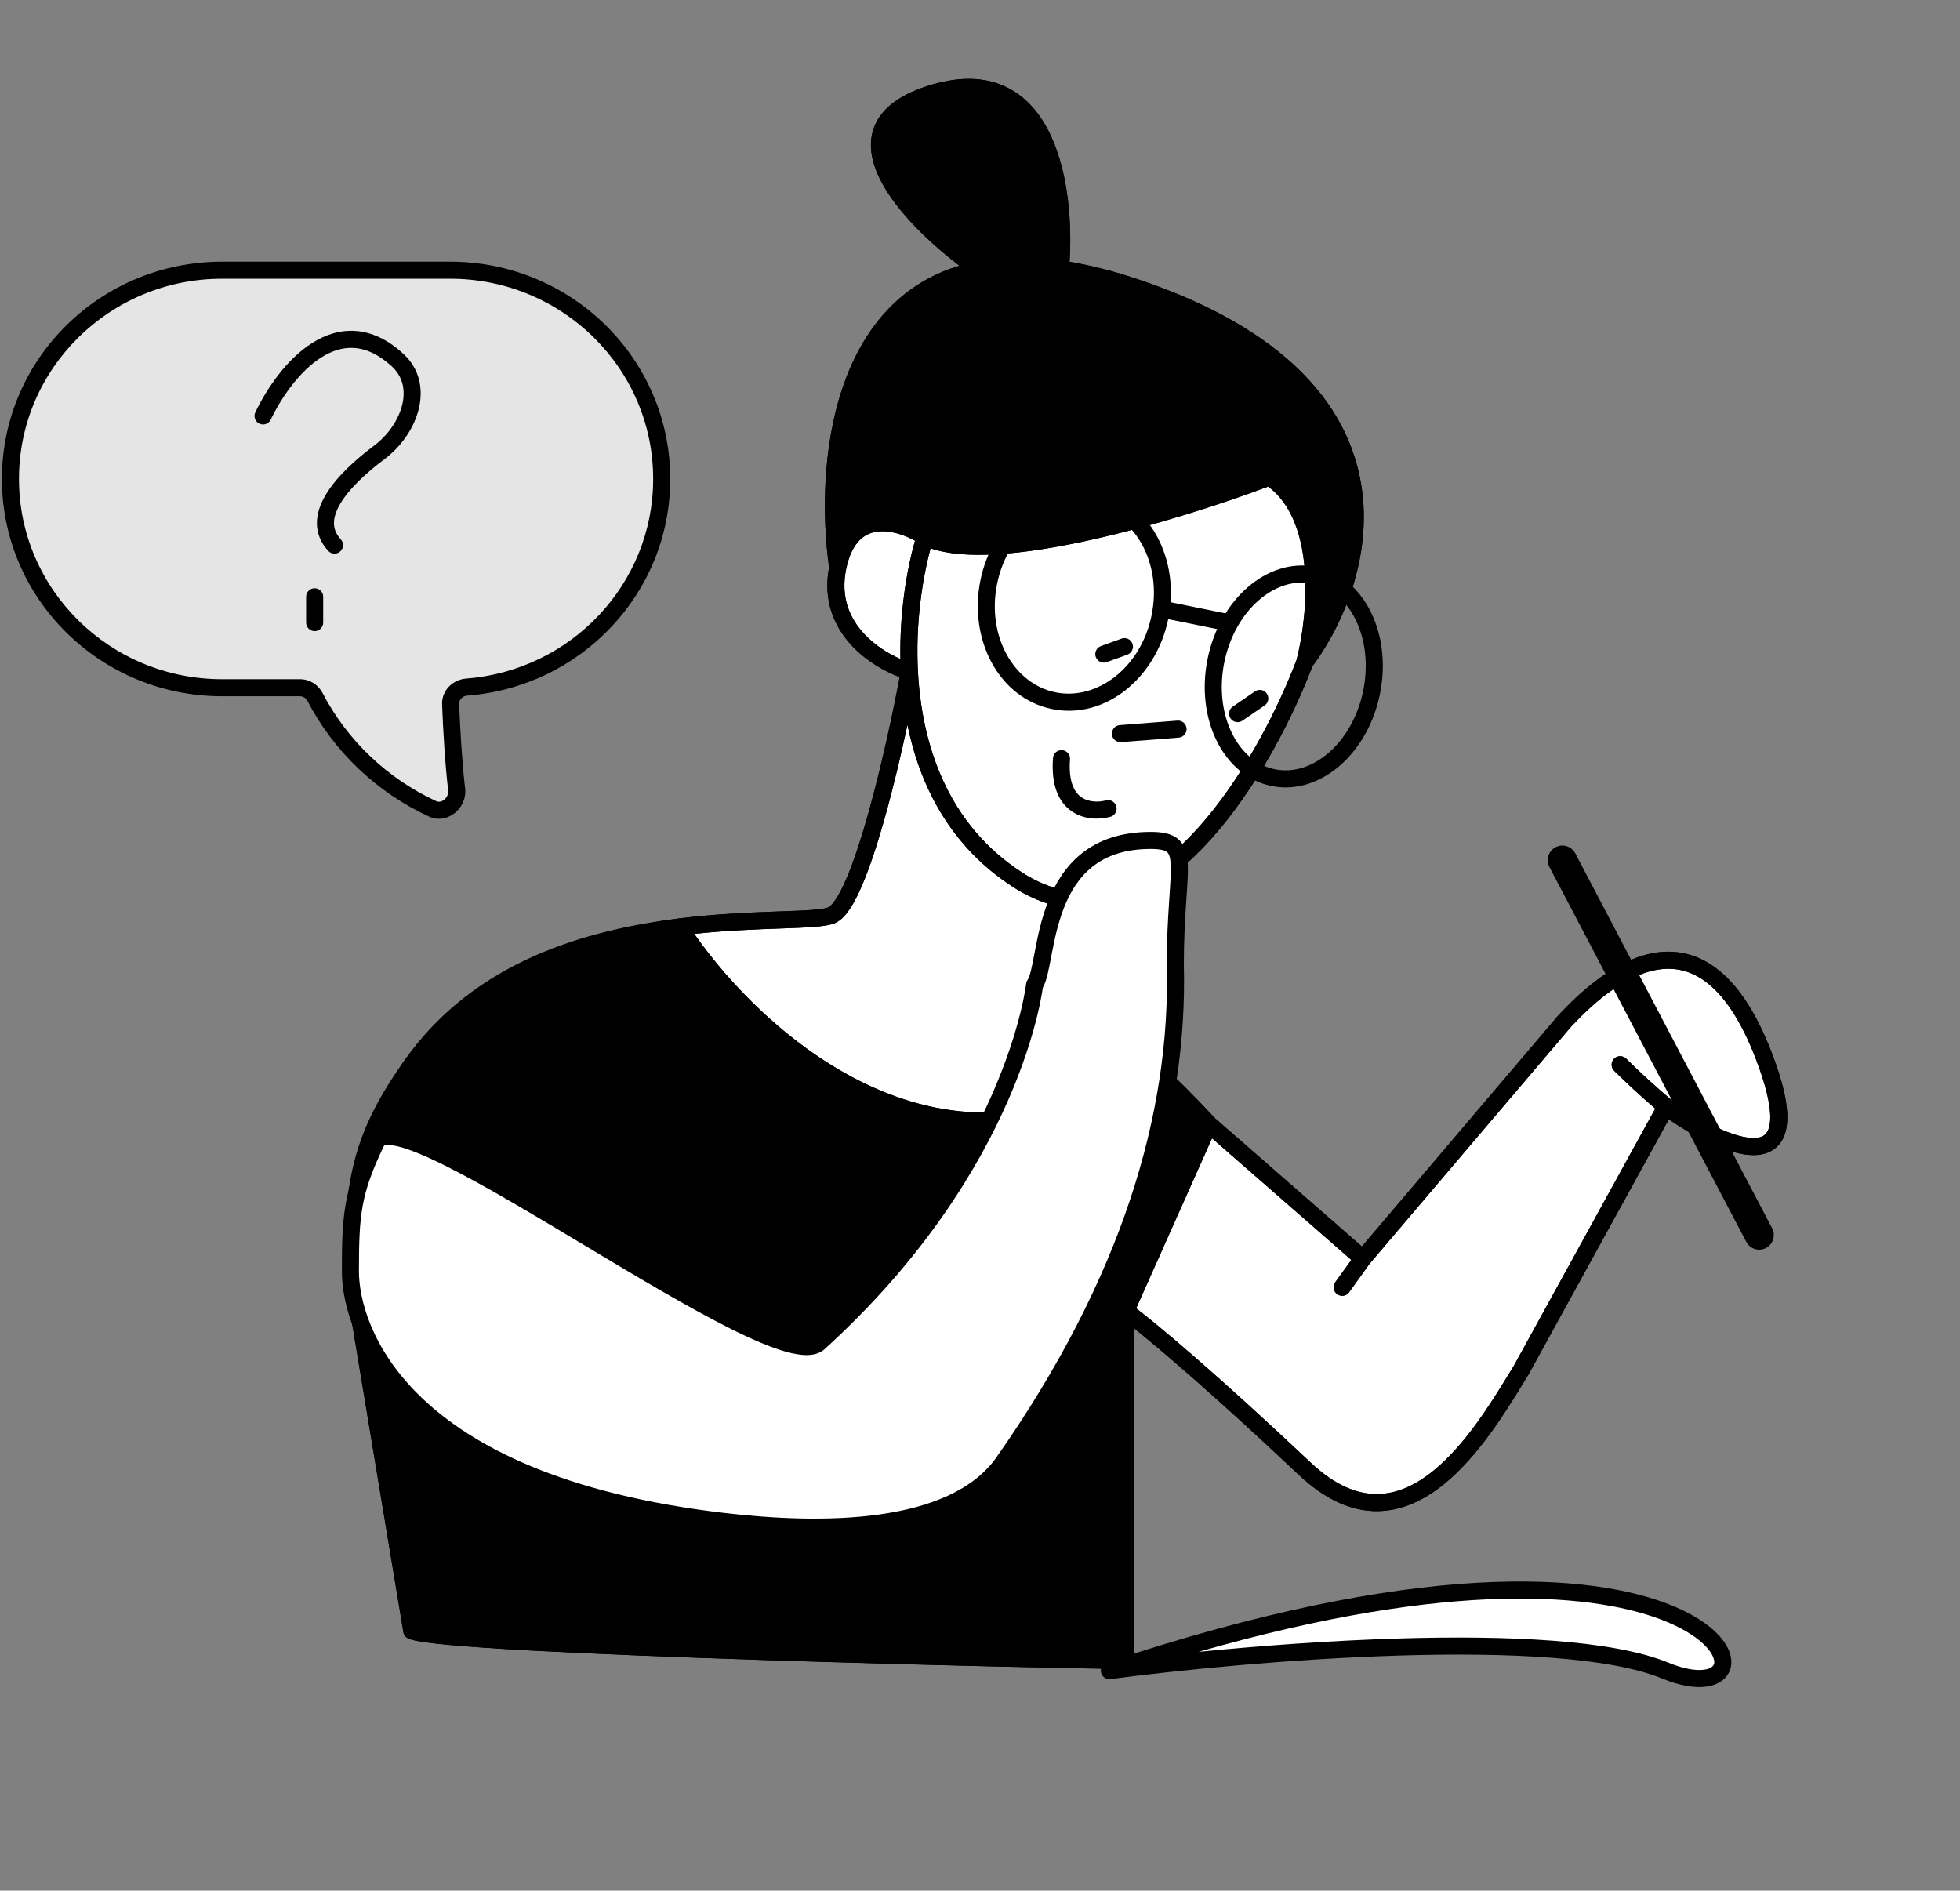 <svg width="565" height="545" viewBox="0 0 565 545" fill="none" xmlns="http://www.w3.org/2000/svg">
<rect x="0" y="0" width="565" height="545" fill="#808080" stroke="none"/>
<path d="M293.316 253.587C270.94 239.145 263.261 215.322 262.147 193.532C258.163 215.307 248.129 259.837 239.856 263.765C235.717 265.731 217.63 264.492 195.827 267.219C215.937 298.237 271.192 349.605 331.339 306.93C319.096 295.618 308.353 287.606 301.315 283.244L306.231 259.018C302.009 258.17 297.696 256.414 293.316 253.587Z" fill="white"/>
<path d="M376.107 190.958C379.586 177.647 382.422 148.32 365.929 137.498C340.608 147.156 285.304 164.124 266.652 154.732C263.794 164.081 261.369 178.311 262.147 193.532C263.261 215.322 270.94 239.145 293.316 253.587C297.696 256.414 302.009 258.17 306.231 259.018C338.651 265.531 365.701 218.472 376.107 190.958Z" fill="white"/>
<path d="M262.147 193.532C261.369 178.311 263.794 164.081 266.652 154.732C259.779 150.223 245.125 145.692 241.483 163.642C237.841 181.592 253.741 191.048 262.147 193.532Z" fill="white"/>
<path d="M348.491 324.083L324.468 377.939C329.253 381.373 346.281 395.269 376.107 423.376C405.933 451.483 428.166 411.665 438.416 395.11L480.275 319.003C484.96 322.945 524.346 348.832 509.389 306.93C491.074 255.618 461.692 282.903 451.008 294.374L392.843 362.815L348.491 324.083Z" fill="white"/>
<path fill-rule="evenodd" clip-rule="evenodd" d="M288.349 29.727C283.888 27.435 277.943 26.775 269.949 29.133C261.811 31.532 258.09 34.835 256.705 38.096C255.319 41.357 255.927 45.381 258.363 50.034C263.108 59.098 273.873 68.747 282.847 75.124C288.97 74.057 295.807 73.89 303.42 74.772C304.042 64.659 303.106 51.426 298.623 41.535C296.206 36.203 292.85 32.04 288.349 29.727ZM308.303 75.466C308.999 64.884 308.106 50.543 303.103 39.505C300.396 33.533 296.395 28.332 290.597 25.352C284.758 22.352 277.459 21.79 268.558 24.415C259.799 26.997 254.397 30.95 252.178 36.172C249.959 41.394 251.265 47.08 254.006 52.316C258.654 61.195 268.121 70.142 276.565 76.6C258.622 81.986 248.299 95.806 242.914 111.673C237.105 128.789 236.921 148.534 238.99 163.574C237.165 173.251 240.553 180.742 245.496 186.061C249.706 190.591 255.051 193.573 259.34 195.181C257.308 205.977 254.006 221.314 250.243 234.674C248.234 241.807 246.113 248.305 244.008 253.229C242.953 255.696 241.933 257.696 240.97 259.163C239.959 260.704 239.205 261.352 238.801 261.544C238.59 261.644 238.117 261.795 237.256 261.942C236.428 262.084 235.381 262.2 234.106 262.299C231.632 262.491 228.488 262.603 224.745 262.736L224.378 262.749C216.613 263.026 206.543 263.4 195.522 264.779C169.033 268.092 136.881 276.996 116.695 305.509C109.543 315.611 105.102 324.027 102.485 333.492C99.879 342.919 99.127 353.232 99.128 367.038C99.128 367.173 99.139 367.308 99.161 367.441L116.276 470.466C116.408 471.263 116.924 471.944 117.655 472.288C118.636 472.75 120.271 473.068 122.064 473.336C123.987 473.624 126.484 473.904 129.453 474.177C135.397 474.725 143.351 475.256 152.642 475.764C171.229 476.782 195.255 477.714 219.437 478.505C267.789 480.086 316.869 481.103 324.468 481.103C325.12 481.103 325.746 480.844 326.207 480.383C326.668 479.922 326.927 479.296 326.927 478.644L326.927 382.926C334.453 388.925 350.177 402.319 374.42 425.165C382.205 432.501 389.768 435.648 396.999 435.604C404.186 435.56 410.606 432.367 416.145 427.906C426.134 419.862 433.957 407.089 439.073 398.737C439.578 397.913 440.056 397.133 440.507 396.405C440.529 396.369 440.55 396.332 440.571 396.295L481.069 322.662C482.775 323.852 485.097 325.346 487.694 326.813C491.879 329.178 497.045 331.628 501.711 332.569C504.045 333.039 506.462 333.177 508.642 332.573C510.924 331.941 512.854 330.512 514.018 328.127C515.131 325.85 515.441 322.918 515.07 319.385C514.697 315.827 513.612 311.446 511.705 306.104C507.049 293.06 501.579 284.676 495.596 279.801C489.517 274.848 483.068 273.653 476.93 274.683C470.904 275.694 465.292 278.824 460.597 282.305C455.88 285.804 451.923 289.783 449.209 292.698C449.198 292.709 449.188 292.72 449.178 292.731C449.163 292.748 449.149 292.764 449.134 292.781L392.583 359.323L350.207 322.317C344.306 315.947 338.508 310.206 333.008 305.124C321.479 294.471 311.23 286.686 304.063 282.071L308.17 261.826C324.792 263.935 339.619 253.212 351.305 239.332C363.559 224.778 372.994 206.044 378.285 192.149C387.547 179.614 396.255 159.062 392.057 137.861C387.784 116.278 370.323 94.857 328.706 80.734C321.379 78.248 314.591 76.518 308.303 75.466ZM380.753 178.737C386.417 167.487 390.083 153.213 387.233 138.816C383.411 119.51 367.688 99.156 327.125 85.391C319.146 82.684 311.898 80.925 305.323 79.979C296.666 78.733 289.189 78.897 282.742 80.143C263.778 83.809 253.083 97.014 247.571 113.254C243.169 126.223 242.155 140.963 242.958 153.798C243.36 153.267 243.784 152.775 244.231 152.32C246.672 149.835 249.61 148.648 252.587 148.321C258.309 147.692 264.205 150.216 267.875 152.594C271.949 154.598 278.317 155.316 286.346 154.904C294.361 154.492 303.667 152.98 313.258 150.857C332.435 146.614 352.473 139.998 365.053 135.2C365.79 134.919 366.618 135.009 367.278 135.442C376.471 141.474 380.016 152.466 380.957 163.077C381.43 168.413 381.263 173.813 380.753 178.737ZM263.759 155.86C260.667 154.156 256.668 152.82 253.125 153.209C251.124 153.43 249.286 154.193 247.74 155.767C246.169 157.366 244.738 159.967 243.893 164.131C242.255 172.2 244.971 178.272 249.098 182.713C252.226 186.078 256.156 188.483 259.562 189.966C259.312 176.799 261.3 164.608 263.759 155.86ZM261.585 208.931C259.732 217.581 257.456 227.205 254.977 236.008C252.945 243.22 250.757 249.953 248.53 255.163C247.418 257.764 246.266 260.057 245.081 261.862C243.945 263.594 242.576 265.196 240.911 265.987C240.088 266.378 239.089 266.618 238.084 266.79C237.045 266.968 235.83 267.098 234.486 267.202C231.907 267.402 228.671 267.517 224.994 267.648L224.553 267.664C217.758 267.906 209.346 268.22 200.125 269.198C210.431 283.956 227.961 302.146 249.629 312.49C272.129 323.233 299.078 325.541 327.397 306.658C316.195 296.525 306.464 289.329 300.02 285.334C299.145 284.792 298.701 283.763 298.905 282.755L303.348 260.858C299.58 259.82 295.785 258.108 291.983 255.653C273.94 244.007 265.156 226.539 261.585 208.931ZM331.116 310.082C300.796 330.783 271.599 328.43 247.51 316.929C223.803 305.61 205.032 285.458 194.617 269.854C168.887 273.261 139.306 282.083 120.709 308.351C113.758 318.17 109.641 326.065 107.226 334.802C104.811 343.535 104.053 353.262 104.046 366.836L120.875 468.138C121.385 468.245 122.023 468.357 122.792 468.472C124.582 468.74 126.974 469.01 129.904 469.28C135.758 469.819 143.641 470.346 152.911 470.854C171.444 471.868 195.427 472.799 219.598 473.589C264.223 475.048 309.403 476.025 322.009 476.167L322.009 377.939C322.009 377.594 322.082 377.253 322.222 376.937L345.582 324.567C340.637 319.279 335.774 314.444 331.116 310.082ZM349.381 328.125L327.516 377.143C333.992 382.091 350.622 395.98 377.793 421.586C384.922 428.304 391.323 430.72 396.969 430.686C402.66 430.651 408.031 428.126 413.06 424.076C422.337 416.605 429.713 404.584 434.9 396.131C435.383 395.344 435.847 394.588 436.292 393.87L477.153 319.577C472.957 315.976 468.901 312.214 465.31 308.684C464.342 307.732 464.328 306.175 465.281 305.206C466.233 304.238 467.79 304.225 468.758 305.177C472.708 309.059 477.227 313.225 481.858 317.121C482.876 317.978 486.078 320.251 490.113 322.531C494.164 324.82 498.788 326.962 502.684 327.747C504.632 328.14 506.189 328.149 507.329 327.834C508.366 327.546 509.101 326.988 509.599 325.969C510.149 324.843 510.499 322.953 510.179 319.897C509.861 316.866 508.905 312.89 507.073 307.757C502.571 295.145 497.5 287.697 492.489 283.614C487.575 279.61 482.576 278.723 477.744 279.534C472.8 280.363 467.918 282.999 463.527 286.256C459.179 289.481 455.471 293.193 452.846 296.009L394.781 364.332L388.899 372.507C388.106 373.609 386.569 373.86 385.467 373.067C384.364 372.274 384.114 370.737 384.907 369.634L389.54 363.195L349.381 328.125ZM268.255 158.057C265.814 167.1 263.91 179.853 264.603 193.407C265.695 214.769 273.193 237.672 294.65 251.521C298.798 254.198 302.826 255.826 306.715 256.607C321.532 259.583 335.563 250.392 347.543 236.164C359.391 222.093 368.612 203.786 373.76 190.21C375.433 183.752 376.94 173.452 376.058 163.512C375.206 153.901 372.183 145.201 365.584 140.258C352.793 145.073 333.179 151.487 314.321 155.66C304.589 157.813 294.99 159.385 286.598 159.815C279.635 160.173 273.239 159.762 268.255 158.057Z" fill="black"/>
<path d="M365.929 137.501C382.423 148.323 379.587 177.65 376.107 190.96C394.285 166.615 410.095 110.953 327.916 83.066C319.816 80.317 312.42 78.519 305.674 77.548C296.791 76.27 289.033 76.425 282.276 77.731C242.102 85.499 237.293 133.952 241.483 163.645C245.125 145.695 259.78 150.226 266.652 154.735C285.305 164.126 340.609 147.159 365.929 137.501Z" fill="black"/>
<path d="M269.254 26.777C235.461 36.74 263.855 64.898 282.276 77.731C289.033 76.425 296.791 76.27 305.674 77.548C307.614 56.473 303.046 16.813 269.254 26.777Z" fill="black"/>
<path d="M118.702 306.933C114.049 313.581 101.586 339.556 101.587 367.041L118.702 470.066C128.297 474.582 309.361 478.647 324.469 478.647L324.468 377.942L348.491 324.086C342.605 317.727 336.822 311.999 331.34 306.933C271.193 349.608 215.937 298.24 195.828 267.222C169.545 270.509 148.521 283.247 118.702 306.933Z" fill="black"/>
<path fill-rule="evenodd" clip-rule="evenodd" d="M288.349 29.73C283.888 27.437 277.944 26.778 269.949 29.135C261.812 31.534 258.091 34.838 256.705 38.099C255.319 41.359 255.927 45.384 258.363 50.037C263.108 59.1 273.873 68.749 282.847 75.126C288.971 74.06 295.807 73.893 303.42 74.775C304.043 64.662 303.107 51.428 298.624 41.538C296.207 36.205 292.851 32.043 288.349 29.73ZM308.304 75.469C309 64.887 308.106 50.546 303.103 39.507C300.397 33.536 296.396 28.335 290.597 25.355C284.758 22.355 277.46 21.793 268.558 24.418C259.799 27 254.398 30.953 252.179 36.175C249.96 41.397 251.265 47.082 254.006 52.318C258.655 61.197 268.121 70.145 276.565 76.603C258.622 81.988 248.299 95.809 242.914 111.676C237.105 128.791 236.921 148.537 238.991 163.577C237.166 173.253 240.553 180.745 245.496 186.063C249.706 190.594 255.051 193.575 259.34 195.184C257.308 205.98 254.007 221.317 250.243 234.677C248.234 241.81 246.113 248.308 244.008 253.232C242.954 255.698 241.933 257.699 240.97 259.166C239.959 260.706 239.205 261.355 238.802 261.546C238.59 261.647 238.118 261.798 237.256 261.945C236.429 262.086 235.381 262.203 234.107 262.301C231.633 262.493 228.489 262.605 224.746 262.738L224.378 262.752C216.614 263.028 206.543 263.403 195.522 264.781C168.53 268.157 147.056 281.269 117.173 305.007C116.987 305.155 116.824 305.329 116.688 305.523C114.189 309.094 109.818 317.476 106.074 328.374C102.318 339.303 99.127 352.947 99.128 367.041C99.128 367.176 99.139 367.311 99.161 367.444L116.276 470.469C116.409 471.266 116.924 471.947 117.655 472.291C118.636 472.753 120.272 473.07 122.065 473.338C123.988 473.626 126.484 473.906 129.454 474.18C135.398 474.727 143.352 475.258 152.642 475.767C171.23 476.785 195.255 477.717 219.438 478.508C267.79 480.088 316.87 481.106 324.469 481.106C325.121 481.106 325.746 480.847 326.207 480.386C326.669 479.925 326.928 479.299 326.928 478.647L326.928 382.928C334.454 388.928 350.177 402.322 374.421 425.168C382.206 432.504 389.768 435.65 397 435.607C404.186 435.563 410.606 432.37 416.145 427.909C426.134 419.864 433.958 407.092 439.074 398.739C439.578 397.916 440.056 397.136 440.507 396.407C440.516 396.393 440.525 396.378 440.534 396.363C440.547 396.342 440.559 396.32 440.571 396.298L481.069 322.665C482.776 323.855 485.097 325.348 487.694 326.816C491.879 329.18 497.045 331.63 501.712 332.571C504.045 333.042 506.462 333.18 508.642 332.576C510.925 331.944 512.854 330.515 514.019 328.13C515.131 325.852 515.441 322.921 515.071 319.387C514.698 315.829 513.613 311.449 511.706 306.106C507.05 293.062 501.58 284.679 495.596 279.804C489.517 274.851 483.069 273.656 476.93 274.686C470.904 275.697 465.292 278.826 460.597 282.308C455.88 285.806 451.924 289.786 449.209 292.7C449.184 292.728 449.159 292.756 449.135 292.784L392.584 359.326L350.207 322.319C344.307 315.95 338.508 310.209 333.008 305.127C321.48 294.474 311.231 286.688 304.063 282.074L308.171 261.829C324.792 263.938 339.619 253.215 351.306 239.334C363.56 224.781 372.995 206.047 378.285 192.152C387.548 179.617 396.255 159.064 392.058 137.863C387.785 116.28 370.323 94.859 328.706 80.737C321.38 78.25 314.591 76.52 308.304 75.469ZM380.753 178.74C386.418 167.489 390.084 153.216 387.233 138.819C383.411 119.513 367.688 99.159 327.126 85.394C319.146 82.686 311.899 80.928 305.324 79.982C296.667 78.736 289.189 78.899 282.743 80.146C263.779 83.812 253.083 97.017 247.572 113.256C243.17 126.226 242.155 140.966 242.959 153.801C243.36 153.27 243.785 152.777 244.232 152.322C246.673 149.838 249.611 148.651 252.588 148.323C258.31 147.694 264.205 150.218 267.876 152.597C271.949 154.601 278.318 155.318 286.346 154.906C294.361 154.495 303.668 152.982 313.259 150.86C332.435 146.617 352.474 140.001 365.053 135.203C365.791 134.921 366.618 135.011 367.278 135.444C376.472 141.477 380.017 152.469 380.958 163.08C381.431 168.416 381.263 173.816 380.753 178.74ZM263.759 155.863C260.667 154.159 256.669 152.822 253.125 153.212C251.124 153.432 249.286 154.196 247.74 155.769C246.169 157.368 244.738 159.97 243.893 164.134C242.256 172.203 244.972 178.274 249.099 182.715C252.226 186.081 256.157 188.485 259.562 189.969C259.312 176.802 261.3 164.611 263.759 155.863ZM261.585 208.933C259.733 217.584 257.457 227.208 254.977 236.01C252.946 243.223 250.758 249.955 248.53 255.165C247.418 257.767 246.267 260.059 245.082 261.865C243.945 263.596 242.576 265.199 240.911 265.989C240.088 266.38 239.09 266.621 238.085 266.793C237.046 266.97 235.831 267.101 234.487 267.205C231.908 267.405 228.672 267.52 224.994 267.651L224.554 267.667C217.758 267.909 209.347 268.222 200.125 269.201C210.432 283.959 227.962 302.148 249.629 312.493C272.13 323.236 299.078 325.543 327.398 306.661C316.196 296.528 306.465 289.331 300.02 285.336C299.146 284.794 298.701 283.766 298.906 282.757L303.349 260.861C299.58 259.823 295.786 258.11 291.983 255.656C273.94 244.01 265.157 226.541 261.585 208.933ZM331.117 310.084C300.797 330.786 271.6 328.432 247.51 316.931C223.806 305.614 205.037 285.465 194.621 269.862C169.824 273.342 149.532 285.609 120.52 308.63C118.315 311.894 114.267 319.664 110.725 329.972C107.104 340.51 104.076 353.518 104.047 366.839L120.875 468.141C121.386 468.248 122.023 468.359 122.792 468.474C124.583 468.742 126.975 469.012 129.905 469.282C135.758 469.821 143.642 470.349 152.911 470.856C171.444 471.871 195.427 472.802 219.599 473.592C264.224 475.051 309.403 476.028 322.009 476.17L322.009 377.942C322.009 377.597 322.082 377.255 322.223 376.94L345.583 324.57C340.637 319.282 335.775 314.447 331.117 310.084ZM349.381 328.128L327.516 377.145C333.992 382.093 350.622 395.983 377.794 421.589C384.922 428.306 391.324 430.723 396.97 430.688C402.661 430.654 408.032 428.128 413.061 424.078C422.338 416.607 429.714 404.587 434.901 396.133C435.384 395.346 435.848 394.591 436.292 393.872L477.153 319.579C472.957 315.979 468.902 312.216 465.311 308.687C464.342 307.735 464.329 306.178 465.281 305.209C466.233 304.241 467.79 304.227 468.759 305.179C472.708 309.062 477.228 313.227 481.859 317.124C482.876 317.98 486.078 320.253 490.114 322.534C494.164 324.822 498.789 326.965 502.684 327.75C504.632 328.143 506.19 328.152 507.329 327.836C508.366 327.549 509.102 326.991 509.6 325.972C510.15 324.846 510.5 322.956 510.179 319.9C509.862 316.869 508.906 312.892 507.074 307.76C502.572 295.148 497.501 287.7 492.49 283.617C487.575 279.613 482.576 278.725 477.744 279.536C472.8 280.366 467.919 283.002 463.527 286.258C459.179 289.483 455.471 293.196 452.846 296.012L394.782 364.334L388.9 372.51C388.106 373.612 386.57 373.863 385.467 373.069C384.365 372.276 384.114 370.74 384.907 369.637L389.54 363.198L349.381 328.128ZM268.255 158.06C265.815 167.103 263.91 179.856 264.603 193.409C265.695 214.772 273.194 237.674 294.65 251.523C298.798 254.201 302.826 255.829 306.716 256.61C321.532 259.586 335.564 250.395 347.544 236.167C359.391 222.095 368.613 203.789 373.761 190.213C375.434 183.755 376.94 173.454 376.059 163.514C375.206 153.903 372.184 145.203 365.584 140.261C352.793 145.076 333.179 151.49 314.321 155.662C304.59 157.815 294.99 159.387 286.599 159.818C279.635 160.175 273.239 159.765 268.255 158.06Z" fill="black"/>
<path d="M331.678 242.265C344.23 242.265 338.8 249.284 338.8 278.015C339.961 321.604 325.548 369.675 289.323 421.415C274.745 442.236 236.061 441.784 208.619 438.586C115.324 427.711 101.008 383.066 101.008 366.468C101.008 349.869 101.587 343.573 108.456 329.264C115.324 314.955 223.485 398.52 236.061 387.086C292.598 335.681 298.234 283.882 298.234 283.882C302.487 278.015 299.21 242.265 331.678 242.265Z" fill="white"/>
<path fill-rule="evenodd" clip-rule="evenodd" d="M311.822 246.019C316.636 242.186 323.077 239.806 331.678 239.806C334.883 239.806 337.725 240.214 339.712 241.966C341.772 243.781 342.293 246.469 342.403 249.269C342.501 251.733 342.286 254.886 342.027 258.683C341.988 259.264 341.947 259.86 341.906 260.472C341.595 265.141 341.26 270.895 341.259 277.983C342.429 322.189 327.793 370.755 291.338 422.825C283.454 434.086 269.277 439.323 254.136 441.443C238.911 443.575 222.141 442.637 208.335 441.028C161.332 435.549 133.867 421.522 118.127 406.449C102.384 391.372 98.549 375.412 98.549 366.468C98.549 358.179 98.689 352.247 99.738 346.561C100.796 340.829 102.754 335.46 106.239 328.2C107.117 326.37 108.787 325.51 110.516 325.249C112.154 325.002 114.038 325.244 115.981 325.721C119.9 326.683 124.941 328.833 130.622 331.67C141.845 337.273 156.208 345.887 170.67 354.561L171.383 354.988C186.145 363.84 200.969 372.712 212.882 378.663C218.851 381.645 223.966 383.83 227.909 384.929C229.885 385.479 231.442 385.72 232.599 385.705C233.772 385.69 234.241 385.418 234.407 385.267C262.393 359.821 277.744 334.314 286.096 315.221C290.274 305.672 292.702 297.723 294.084 292.183C294.775 289.414 295.204 287.247 295.459 285.785C295.587 285.054 295.671 284.5 295.722 284.134C295.748 283.951 295.765 283.815 295.776 283.728L295.787 283.635L295.79 283.616M295.79 283.614C295.836 283.189 295.993 282.784 296.243 282.438C296.467 282.13 296.793 281.355 297.174 279.818C297.498 278.508 297.799 276.926 298.152 275.076C298.192 274.868 298.232 274.657 298.273 274.442C299.07 270.271 300.108 265.049 302.085 259.98C304.066 254.899 307.045 249.822 311.822 246.019M300.604 284.734C300.6 284.761 300.596 284.789 300.592 284.818C300.534 285.236 300.441 285.844 300.304 286.63C300.03 288.202 299.577 290.484 298.856 293.374C297.414 299.153 294.901 307.367 290.602 317.193C282.002 336.851 266.266 362.947 237.715 388.906C236.309 390.184 234.459 390.599 232.663 390.623C230.85 390.647 228.788 390.279 226.589 389.666C222.183 388.439 216.731 386.084 210.684 383.063C198.565 377.009 183.562 368.027 168.853 359.206L168.274 358.858C153.707 350.122 139.476 341.588 128.425 336.07C122.803 333.263 118.169 331.322 114.809 330.497C113.112 330.081 111.956 330.006 111.249 330.112C110.918 330.162 110.769 330.24 110.722 330.27C110.695 330.288 110.689 330.293 110.673 330.328C107.289 337.377 105.524 342.31 104.575 347.453C103.617 352.643 103.467 358.158 103.467 366.468C103.467 374.122 106.791 388.783 121.529 402.897C136.271 417.015 162.611 430.747 208.904 436.143C222.54 437.732 238.833 438.62 253.454 436.572C268.161 434.513 280.615 429.565 287.309 420.004C323.293 368.607 337.486 321.044 336.342 278.08C336.341 278.059 336.341 278.037 336.341 278.015C336.341 270.753 336.684 264.865 336.999 260.145C337.04 259.52 337.081 258.92 337.12 258.342C337.382 254.485 337.575 251.641 337.489 249.463C337.388 246.917 336.913 246.054 336.46 245.655C335.935 245.193 334.749 244.724 331.678 244.724C324.045 244.724 318.721 246.812 314.885 249.866C311.012 252.95 308.456 257.177 306.667 261.767C304.873 266.368 303.903 271.184 303.104 275.366C303.062 275.582 303.021 275.798 302.981 276.012C302.635 277.828 302.307 279.55 301.948 281C301.628 282.294 301.223 283.647 300.604 284.734Z" fill="black"/>
<path fill-rule="evenodd" clip-rule="evenodd" d="M326.445 185.563C326.908 186.84 326.247 188.25 324.97 188.712L319.025 190.865C317.748 191.327 316.338 190.667 315.876 189.39C315.414 188.113 316.074 186.703 317.351 186.24L323.296 184.088C324.573 183.626 325.983 184.286 326.445 185.563ZM365.182 199.934C365.95 201.053 365.666 202.584 364.547 203.353L358.147 207.749C357.027 208.518 355.497 208.234 354.728 207.114C353.959 205.995 354.243 204.464 355.362 203.695L361.762 199.299C362.882 198.53 364.413 198.814 365.182 199.934ZM342.043 209.985C342.149 211.339 341.137 212.523 339.783 212.629L323.166 213.929C321.812 214.035 320.629 213.024 320.523 211.67C320.417 210.316 321.429 209.132 322.783 209.026L339.399 207.725C340.753 207.619 341.937 208.631 342.043 209.985ZM306.18 216.238C307.535 216.341 308.549 217.523 308.446 218.877C307.927 225.709 309.916 228.607 311.804 229.871C313.884 231.264 316.711 231.281 318.783 230.722C320.095 230.368 321.444 231.144 321.798 232.456C322.152 233.767 321.376 235.117 320.064 235.47C317.194 236.244 312.746 236.421 309.068 233.958C305.197 231.367 302.942 226.396 303.542 218.504C303.645 217.15 304.826 216.136 306.18 216.238Z" fill="black"/>
<path fill-rule="evenodd" clip-rule="evenodd" d="M332.427 175.095C332.697 173.764 333.995 172.904 335.326 173.174L353.276 176.816C354.607 177.086 355.467 178.384 355.197 179.715C354.927 181.046 353.629 181.906 352.298 181.636L334.348 177.994C333.017 177.724 332.157 176.426 332.427 175.095Z" fill="black"/>
<path fill-rule="evenodd" clip-rule="evenodd" d="M362.88 173.009C358.192 177.078 354.457 183.363 352.922 190.933C351.386 198.502 352.376 205.746 355.107 211.321C357.836 216.892 362.226 220.681 367.52 221.755C372.813 222.829 378.332 221.051 383.018 216.984C387.705 212.914 391.441 206.629 392.976 199.06C394.512 191.491 393.522 184.247 390.791 178.672C388.062 173.1 383.672 169.312 378.378 168.238C373.085 167.164 367.565 168.941 362.88 173.009ZM359.656 169.295C365.234 164.453 372.258 161.977 379.356 163.418C386.455 164.858 391.959 169.875 395.208 176.508C398.456 183.138 399.529 191.497 397.796 200.038C396.064 208.578 391.817 215.858 386.242 220.698C380.664 225.54 373.64 228.015 366.542 226.575C359.443 225.134 353.939 220.117 350.69 213.484C347.442 206.854 346.369 198.495 348.101 189.955C349.834 181.414 354.081 174.134 359.656 169.295Z" fill="black"/>
<path fill-rule="evenodd" clip-rule="evenodd" d="M315.13 146.062C303.191 143.639 290.507 153.13 287.429 168.301C284.351 183.473 292.333 197.157 304.271 199.579C316.209 202.001 328.893 192.511 331.971 177.339C335.05 162.168 327.068 148.484 315.13 146.062ZM282.609 167.324C286.068 150.276 300.784 138.132 316.108 141.242C331.431 144.351 340.25 161.27 336.792 178.317C333.333 195.364 318.617 207.508 303.293 204.399C287.969 201.29 279.15 184.371 282.609 167.324Z" fill="black"/>
<path d="M446.638 249.913C445.556 247.852 446.349 245.304 448.41 244.222C450.471 243.14 453.018 243.934 454.101 245.995L510.848 354.073C511.93 356.134 511.136 358.681 509.076 359.763C507.015 360.845 504.467 360.052 503.385 357.991L446.638 249.913Z" fill="black"/>
<path d="M319.791 481.586C360.239 476.244 448.917 468.765 480.054 481.586C518.974 497.612 498.369 422.061 319.791 481.586Z" fill="white"/>
<path fill-rule="evenodd" clip-rule="evenodd" d="M492.026 486.179C488.617 486.683 484.213 485.959 479.117 483.86C471.703 480.807 460.64 478.892 447.377 477.878C434.171 476.869 418.997 476.767 403.488 477.233C372.47 478.165 340.274 481.362 320.113 484.024C318.857 484.19 317.68 483.374 317.395 482.139C317.11 480.903 317.811 479.654 319.014 479.253C408.511 449.421 459.008 453.22 482.432 463.005C488.3 465.456 492.577 468.328 495.326 471.248C498.006 474.095 499.553 477.362 498.96 480.442C498.318 483.772 495.463 485.671 492.026 486.179ZM345.496 476.174C418.963 455.094 460.869 459.328 480.537 467.543C485.973 469.814 489.602 472.343 491.745 474.62C493.957 476.969 494.288 478.692 494.13 479.511C494.02 480.081 493.495 480.99 491.307 481.313C489.091 481.641 485.624 481.221 480.99 479.312C472.836 475.955 461.138 473.997 447.752 472.974C434.31 471.947 418.948 471.848 403.34 472.317C383.375 472.917 362.94 474.448 345.496 476.174Z" fill="black"/>
<path d="M64.025 77.888C30.328 77.888 3.011 104.832 3.011 138.069C3.011 171.305 30.328 198.249 64.025 198.249H86.484C88.314 198.249 89.964 199.304 90.8 200.909C98.152 215.021 110.108 226.417 124.71 233.168C128.173 234.768 132.079 231.343 131.637 227.597C130.753 220.092 130.164 210.125 129.897 202.958C129.801 200.369 131.922 198.266 134.541 198.065C165.991 195.646 190.747 169.709 190.747 138.069C190.747 104.832 163.43 77.888 129.733 77.888H64.025Z" fill="#E5E5E5"/>
<path fill-rule="evenodd" clip-rule="evenodd" d="M64.025 80.347C31.654 80.347 5.47 106.222 5.47 138.069C5.47 169.915 31.654 195.79 64.025 195.79H86.484C89.274 195.79 91.742 197.395 92.981 199.773C100.08 213.4 111.63 224.412 125.742 230.936C126.441 231.259 127.285 231.145 128.067 230.496C128.869 229.829 129.305 228.821 129.195 227.885C128.299 220.286 127.708 210.245 127.44 203.05C127.287 198.962 130.603 195.901 134.352 195.613C164.559 193.29 188.287 168.386 188.287 138.069C188.287 106.222 162.104 80.347 129.732 80.347H64.025ZM0.552 138.069C0.552 103.442 29.002 75.429 64.025 75.429H129.732C164.756 75.429 193.206 103.442 193.206 138.069C193.206 171.032 167.422 198.003 134.73 200.517C133.241 200.631 132.314 201.776 132.354 202.867C132.62 210.005 133.206 219.898 134.079 227.309C134.411 230.119 133.114 232.697 131.209 234.279C129.282 235.879 126.441 236.677 123.678 235.4C108.586 228.423 96.224 216.643 88.619 202.045C88.186 201.213 87.353 200.708 86.484 200.708H64.025C29.002 200.708 0.552 172.695 0.552 138.069Z" fill="black"/>
<path fill-rule="evenodd" clip-rule="evenodd" d="M92.661 103.003C86.445 106.916 81.218 114.358 78.04 120.966C77.452 122.191 75.983 122.706 74.759 122.117C73.535 121.529 73.019 120.059 73.608 118.835C76.971 111.84 82.707 103.458 90.041 98.841C93.752 96.505 97.979 95.069 102.547 95.403C107.131 95.737 111.763 97.831 116.305 102.02C121.127 106.467 122.081 112.464 120.676 118.036C119.288 123.537 115.596 128.787 110.818 132.369C105.321 136.488 100.59 140.966 98.097 145.194C96.861 147.29 96.269 149.167 96.27 150.807C96.271 152.375 96.811 153.924 98.237 155.47C99.158 156.469 99.095 158.024 98.097 158.945C97.098 159.866 95.542 159.803 94.622 158.805C92.411 156.408 91.354 153.688 91.352 150.809C91.351 148.002 92.351 145.255 93.86 142.696C96.855 137.617 102.217 132.669 107.869 128.433C111.847 125.451 114.825 121.124 115.907 116.834C116.971 112.615 116.193 108.607 112.971 105.635C109.068 102.036 105.444 100.545 102.189 100.308C98.919 100.069 95.724 101.075 92.661 103.003ZM90.706 169.573C92.064 169.573 93.165 170.674 93.165 172.032V179.479C93.165 180.837 92.064 181.938 90.706 181.938C89.347 181.938 88.247 180.837 88.247 179.479V172.032C88.247 170.674 89.347 169.573 90.706 169.573Z" fill="black"/>
</svg>
